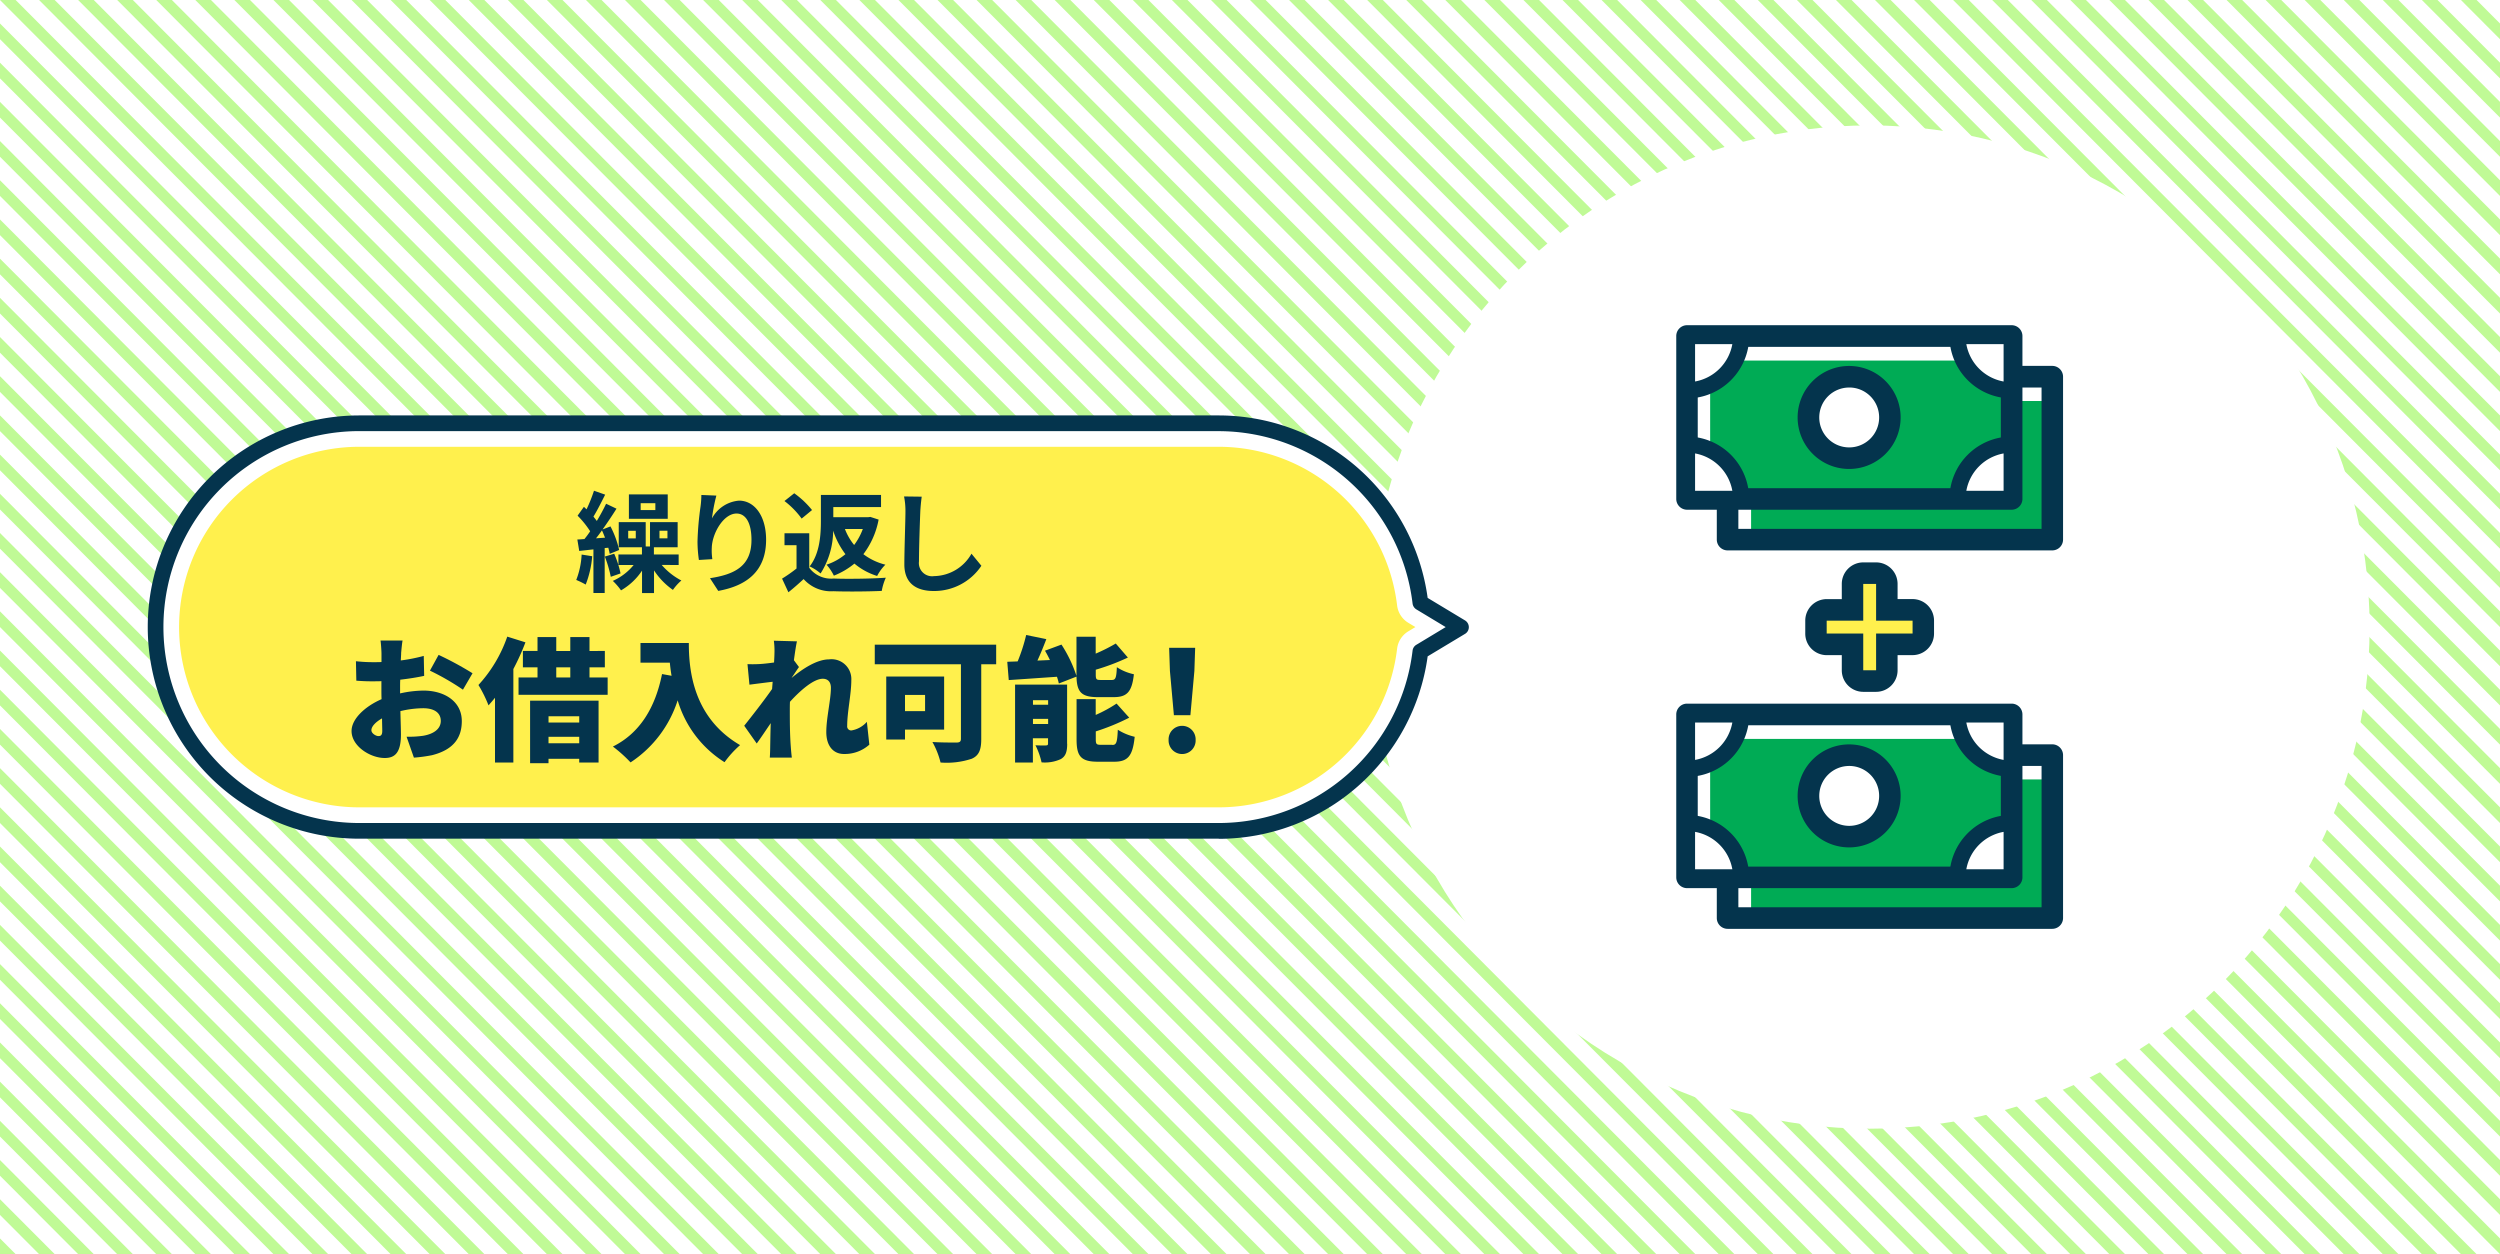 <svg id="image_flow_02" xmlns="http://www.w3.org/2000/svg" xmlns:xlink="http://www.w3.org/1999/xlink" width="303" height="152" viewBox="0 0 303 152">
  <defs>
    <clipPath id="clip-path">
      <rect id="長方形_11059" data-name="長方形 11059" width="303" height="152" fill="none"/>
    </clipPath>
  </defs>
  <g id="illust">
    <rect id="長方形_11058" data-name="長方形 11058" width="303" height="152" fill="#fff"/>
    <g id="グループ_29599" data-name="グループ 29599" clip-path="url(#clip-path)">
      <path id="パス_25984" data-name="パス 25984" d="M1.894,154.9,0,153v1.9l4.734,4.75H6.628Z" transform="translate(0 -7.65)" fill="#c0fa96"/>
      <path id="パス_25985" data-name="パス 25985" d="M0,159.9H1.894L0,158Z" transform="translate(0 -7.9)" fill="#c0fa96"/>
      <path id="パス_25986" data-name="パス 25986" d="M6.628,154.65,0,148v1.9l9.469,9.5h1.894Z" transform="translate(0 -7.4)" fill="#c0fa96"/>
      <path id="パス_25987" data-name="パス 25987" d="M11.362,154.4,0,143v1.9l14.2,14.25H16.1Z" transform="translate(0 -7.15)" fill="#c0fa96"/>
      <path id="パス_25988" data-name="パス 25988" d="M16.1,154.15,0,138v1.9l18.938,19h1.894Z" transform="translate(0 -6.9)" fill="#c0fa96"/>
      <path id="パス_25989" data-name="パス 25989" d="M20.831,153.9,0,133v1.9l23.672,23.75h1.894Z" transform="translate(0 -6.65)" fill="#c0fa96"/>
      <path id="パス_25990" data-name="パス 25990" d="M25.566,153.65,0,128v1.9l28.406,28.5H30.3Z" transform="translate(0 -6.4)" fill="#c0fa96"/>
      <path id="パス_25991" data-name="パス 25991" d="M30.3,153.4,0,123v1.9l33.141,33.25h1.894Z" transform="translate(0 -6.15)" fill="#c0fa96"/>
      <path id="パス_25992" data-name="パス 25992" d="M35.034,153.15,0,118v1.9l37.875,38h1.894Z" transform="translate(0 -5.9)" fill="#c0fa96"/>
      <path id="パス_25993" data-name="パス 25993" d="M39.769,152.9,0,113v1.9l42.609,42.75H44.5Z" transform="translate(0 -5.65)" fill="#c0fa96"/>
      <path id="パス_25994" data-name="パス 25994" d="M44.5,152.65,0,108v1.9l47.344,47.5h1.894Z" transform="translate(0 -5.4)" fill="#c0fa96"/>
      <path id="パス_25995" data-name="パス 25995" d="M49.237,152.4,0,103v1.9l52.078,52.25h1.894Z" transform="translate(0 -5.15)" fill="#c0fa96"/>
      <path id="パス_25996" data-name="パス 25996" d="M53.972,152.15,0,98v1.9l56.813,57h1.894Z" transform="translate(0 -4.9)" fill="#c0fa96"/>
      <path id="パス_25997" data-name="パス 25997" d="M58.706,151.9,0,93v1.9l61.547,61.75h1.894Z" transform="translate(0 -4.65)" fill="#c0fa96"/>
      <path id="パス_25998" data-name="パス 25998" d="M63.441,151.65,0,88v1.9l66.281,66.5h1.894Z" transform="translate(0 -4.4)" fill="#c0fa96"/>
      <path id="パス_25999" data-name="パス 25999" d="M68.175,151.4,0,83v1.9l71.016,71.25h1.894Z" transform="translate(0 -4.15)" fill="#c0fa96"/>
      <path id="パス_26000" data-name="パス 26000" d="M72.909,151.15,0,78v1.9l75.75,76h1.894Z" transform="translate(0 -3.9)" fill="#c0fa96"/>
      <path id="パス_26001" data-name="パス 26001" d="M77.644,150.9,0,73v1.9l80.484,80.75h1.894Z" transform="translate(0 -3.65)" fill="#c0fa96"/>
      <path id="パス_26002" data-name="パス 26002" d="M82.378,150.65,0,68v1.9l85.219,85.5h1.894Z" transform="translate(0 -3.4)" fill="#c0fa96"/>
      <path id="パス_26003" data-name="パス 26003" d="M87.112,150.4,0,63v1.9l89.953,90.25h1.894Z" transform="translate(0 -3.15)" fill="#c0fa96"/>
      <path id="パス_26004" data-name="パス 26004" d="M91.847,150.15,0,58v1.9l94.688,95h1.894Z" transform="translate(0 -2.9)" fill="#c0fa96"/>
      <path id="パス_26005" data-name="パス 26005" d="M96.581,149.9,0,53v1.9l99.422,99.75h1.894Z" transform="translate(0 -2.65)" fill="#c0fa96"/>
      <path id="パス_26006" data-name="パス 26006" d="M101.316,149.65,0,48v1.9L104.156,154.4h1.894Z" transform="translate(0 -2.4)" fill="#c0fa96"/>
      <path id="パス_26007" data-name="パス 26007" d="M106.05,149.4,0,43v1.9L108.891,154.15h1.894Z" transform="translate(0 -2.15)" fill="#c0fa96"/>
      <path id="パス_26008" data-name="パス 26008" d="M110.784,149.15,0,38v1.9l113.625,114h1.894Z" transform="translate(0 -1.9)" fill="#c0fa96"/>
      <path id="パス_26009" data-name="パス 26009" d="M115.519,148.9,0,33v1.9L118.359,153.65h1.894Z" transform="translate(0 -1.65)" fill="#c0fa96"/>
      <path id="パス_26010" data-name="パス 26010" d="M120.253,148.65,0,28v1.9L123.094,153.4h1.894Z" transform="translate(0 -1.4)" fill="#c0fa96"/>
      <path id="パス_26011" data-name="パス 26011" d="M124.987,148.4,0,23v1.9L127.828,153.15h1.894Z" transform="translate(0 -1.15)" fill="#c0fa96"/>
      <path id="パス_26012" data-name="パス 26012" d="M129.722,148.15,0,18v1.9l132.563,133h1.894Z" transform="translate(0 -0.9)" fill="#c0fa96"/>
      <path id="パス_26013" data-name="パス 26013" d="M134.456,147.9,0,13v1.9L137.3,152.65h1.894Z" transform="translate(0 -0.65)" fill="#c0fa96"/>
      <path id="パス_26014" data-name="パス 26014" d="M139.191,147.65,0,8V9.9L142.031,152.4h1.894Z" transform="translate(0 -0.4)" fill="#c0fa96"/>
      <path id="パス_26015" data-name="パス 26015" d="M143.925,147.4,0,3V4.9L146.766,152.15h1.894Z" transform="translate(0 -0.15)" fill="#c0fa96"/>
      <path id="パス_26016" data-name="パス 26016" d="M148.659,147.25,1.894,0H0L151.5,152h1.894Z" fill="#c0fa96"/>
      <path id="パス_26017" data-name="パス 26017" d="M316.894,0H315l4.734,4.75V2.85Z" transform="translate(-16.734)" fill="#c0fa96"/>
      <path id="パス_26018" data-name="パス 26018" d="M314.734,2.85,311.894,0H310l9.469,9.5V7.6Z" transform="translate(-16.469)" fill="#c0fa96"/>
      <path id="パス_26019" data-name="パス 26019" d="M314.469,7.6,306.894,0H305l14.2,14.25v-1.9Z" transform="translate(-16.203)" fill="#c0fa96"/>
      <path id="パス_26020" data-name="パス 26020" d="M314.2,12.35,301.894,0H300l18.938,19V17.1Z" transform="translate(-15.938)" fill="#c0fa96"/>
      <path id="パス_26021" data-name="パス 26021" d="M313.938,17.1,296.894,0H295l23.672,23.75v-1.9Z" transform="translate(-15.672)" fill="#c0fa96"/>
      <path id="パス_26022" data-name="パス 26022" d="M313.672,21.85,291.894,0H290l28.406,28.5V26.6Z" transform="translate(-15.406)" fill="#c0fa96"/>
      <path id="パス_26023" data-name="パス 26023" d="M313.406,26.6,286.894,0H285l33.141,33.25v-1.9Z" transform="translate(-15.141)" fill="#c0fa96"/>
      <path id="パス_26024" data-name="パス 26024" d="M313.141,31.35,281.894,0H280l37.875,38V36.1Z" transform="translate(-14.875)" fill="#c0fa96"/>
      <path id="パス_26025" data-name="パス 26025" d="M312.875,36.1,276.894,0H275l42.609,42.75v-1.9Z" transform="translate(-14.609)" fill="#c0fa96"/>
      <path id="パス_26026" data-name="パス 26026" d="M312.609,40.85,271.894,0H270l47.344,47.5V45.6Z" transform="translate(-14.344)" fill="#c0fa96"/>
      <path id="パス_26027" data-name="パス 26027" d="M312.344,45.6,266.894,0H265l52.078,52.25v-1.9Z" transform="translate(-14.078)" fill="#c0fa96"/>
      <path id="パス_26028" data-name="パス 26028" d="M312.078,50.35,261.894,0H260l56.813,57V55.1Z" transform="translate(-13.813)" fill="#c0fa96"/>
      <path id="パス_26029" data-name="パス 26029" d="M311.813,55.1,256.894,0H255l61.547,61.75v-1.9Z" transform="translate(-13.547)" fill="#c0fa96"/>
      <path id="パス_26030" data-name="パス 26030" d="M311.547,59.85,251.894,0H250l66.281,66.5V64.6Z" transform="translate(-13.281)" fill="#c0fa96"/>
      <path id="パス_26031" data-name="パス 26031" d="M311.281,64.6,246.894,0H245l71.016,71.25v-1.9Z" transform="translate(-13.016)" fill="#c0fa96"/>
      <path id="パス_26032" data-name="パス 26032" d="M311.016,69.35,241.894,0H240l75.75,76V74.1Z" transform="translate(-12.75)" fill="#c0fa96"/>
      <path id="パス_26033" data-name="パス 26033" d="M310.75,74.1,236.894,0H235l80.484,80.75v-1.9Z" transform="translate(-12.484)" fill="#c0fa96"/>
      <path id="パス_26034" data-name="パス 26034" d="M153.659,147.25,6.894,0H5L156.5,152h1.894Z" transform="translate(-0.266)" fill="#c0fa96"/>
      <path id="パス_26035" data-name="パス 26035" d="M158.659,147.25,11.894,0H10L161.5,152h1.894Z" transform="translate(-0.531)" fill="#c0fa96"/>
      <path id="パス_26036" data-name="パス 26036" d="M163.659,147.25,16.894,0H15L166.5,152h1.894Z" transform="translate(-0.797)" fill="#c0fa96"/>
      <path id="パス_26037" data-name="パス 26037" d="M168.659,147.25,21.894,0H20L171.5,152h1.894Z" transform="translate(-1.063)" fill="#c0fa96"/>
      <path id="パス_26038" data-name="パス 26038" d="M173.659,147.25,26.894,0H25L176.5,152h1.894Z" transform="translate(-1.328)" fill="#c0fa96"/>
      <path id="パス_26039" data-name="パス 26039" d="M178.659,147.25,31.894,0H30L181.5,152h1.894Z" transform="translate(-1.594)" fill="#c0fa96"/>
      <path id="パス_26040" data-name="パス 26040" d="M183.659,147.25,36.894,0H35L186.5,152h1.894Z" transform="translate(-1.859)" fill="#c0fa96"/>
      <path id="パス_26041" data-name="パス 26041" d="M188.659,147.25,41.894,0H40L191.5,152h1.894Z" transform="translate(-2.125)" fill="#c0fa96"/>
      <path id="パス_26042" data-name="パス 26042" d="M193.659,147.25,46.894,0H45L196.5,152h1.894Z" transform="translate(-2.391)" fill="#c0fa96"/>
      <path id="パス_26043" data-name="パス 26043" d="M198.659,147.25,51.894,0H50L201.5,152h1.894Z" transform="translate(-2.656)" fill="#c0fa96"/>
      <path id="パス_26044" data-name="パス 26044" d="M203.659,147.25,56.894,0H55L206.5,152h1.894Z" transform="translate(-2.922)" fill="#c0fa96"/>
      <path id="パス_26045" data-name="パス 26045" d="M208.659,147.25,61.894,0H60L211.5,152h1.894Z" transform="translate(-3.188)" fill="#c0fa96"/>
      <path id="パス_26046" data-name="パス 26046" d="M213.659,147.25,66.894,0H65L216.5,152h1.894Z" transform="translate(-3.453)" fill="#c0fa96"/>
      <path id="パス_26047" data-name="パス 26047" d="M218.659,147.25,71.894,0H70L221.5,152h1.894Z" transform="translate(-3.719)" fill="#c0fa96"/>
      <path id="パス_26048" data-name="パス 26048" d="M223.659,147.25,76.894,0H75L226.5,152h1.894Z" transform="translate(-3.984)" fill="#c0fa96"/>
      <path id="パス_26049" data-name="パス 26049" d="M228.659,147.25,81.894,0H80L231.5,152h1.894Z" transform="translate(-4.25)" fill="#c0fa96"/>
      <path id="パス_26050" data-name="パス 26050" d="M310.484,78.85,231.894,0H230l85.219,85.5V83.6Z" transform="translate(-12.219)" fill="#c0fa96"/>
      <path id="パス_26051" data-name="パス 26051" d="M310.219,83.6,226.894,0H225l89.953,90.25v-1.9Z" transform="translate(-11.953)" fill="#c0fa96"/>
      <path id="パス_26052" data-name="パス 26052" d="M309.953,88.35,221.894,0H220l94.688,95V93.1Z" transform="translate(-11.688)" fill="#c0fa96"/>
      <path id="パス_26053" data-name="パス 26053" d="M309.688,93.1,216.894,0H215l99.422,99.75v-1.9Z" transform="translate(-11.422)" fill="#c0fa96"/>
      <path id="パス_26054" data-name="パス 26054" d="M309.422,97.85,211.894,0H210L314.156,104.5v-1.9Z" transform="translate(-11.156)" fill="#c0fa96"/>
      <path id="パス_26055" data-name="パス 26055" d="M309.156,102.6,206.894,0H205L313.891,109.25v-1.9Z" transform="translate(-10.891)" fill="#c0fa96"/>
      <path id="パス_26056" data-name="パス 26056" d="M308.891,107.35,201.894,0H200L313.625,114v-1.9Z" transform="translate(-10.625)" fill="#c0fa96"/>
      <path id="パス_26057" data-name="パス 26057" d="M308.625,112.1,196.894,0H195L313.359,118.75v-1.9Z" transform="translate(-10.359)" fill="#c0fa96"/>
      <path id="パス_26058" data-name="パス 26058" d="M308.359,116.85,191.894,0H190L313.094,123.5v-1.9Z" transform="translate(-10.094)" fill="#c0fa96"/>
      <path id="パス_26059" data-name="パス 26059" d="M308.094,121.6,186.894,0H185L312.828,128.25v-1.9Z" transform="translate(-9.828)" fill="#c0fa96"/>
      <path id="パス_26060" data-name="パス 26060" d="M307.828,126.35,181.894,0H180L312.563,133v-1.9Z" transform="translate(-9.563)" fill="#c0fa96"/>
      <path id="パス_26061" data-name="パス 26061" d="M307.563,131.1,176.894,0H175L312.3,137.75v-1.9Z" transform="translate(-9.297)" fill="#c0fa96"/>
      <path id="パス_26062" data-name="パス 26062" d="M307.3,135.85,171.894,0H170L312.031,142.5v-1.9Z" transform="translate(-9.031)" fill="#c0fa96"/>
      <path id="パス_26063" data-name="パス 26063" d="M307.031,140.6,166.894,0H165L311.766,147.25v-1.9Z" transform="translate(-8.766)" fill="#c0fa96"/>
      <path id="パス_26064" data-name="パス 26064" d="M306.766,145.35,161.894,0H160L311.5,152v-1.9Z" transform="translate(-8.5)" fill="#c0fa96"/>
      <path id="パス_26065" data-name="パス 26065" d="M233.659,147.25,86.894,0H85L236.5,152h1.894Z" transform="translate(-4.516)" fill="#c0fa96"/>
      <path id="パス_26066" data-name="パス 26066" d="M238.659,147.25,91.894,0H90L241.5,152h1.894Z" transform="translate(-4.781)" fill="#c0fa96"/>
      <path id="パス_26067" data-name="パス 26067" d="M243.659,147.25,96.894,0H95L246.5,152h1.894Z" transform="translate(-5.047)" fill="#c0fa96"/>
      <path id="パス_26068" data-name="パス 26068" d="M248.659,147.25,101.894,0H100L251.5,152h1.894Z" transform="translate(-5.313)" fill="#c0fa96"/>
      <path id="パス_26069" data-name="パス 26069" d="M253.659,147.25,106.894,0H105L256.5,152h1.894Z" transform="translate(-5.578)" fill="#c0fa96"/>
      <path id="パス_26070" data-name="パス 26070" d="M258.659,147.25,111.894,0H110L261.5,152h1.894Z" transform="translate(-5.844)" fill="#c0fa96"/>
      <path id="パス_26071" data-name="パス 26071" d="M263.659,147.25,116.894,0H115L266.5,152h1.894Z" transform="translate(-6.109)" fill="#c0fa96"/>
      <path id="パス_26072" data-name="パス 26072" d="M268.659,147.25,121.894,0H120L271.5,152h1.894Z" transform="translate(-6.375)" fill="#c0fa96"/>
      <path id="パス_26073" data-name="パス 26073" d="M273.659,147.25,126.894,0H125L276.5,152h1.894Z" transform="translate(-6.641)" fill="#c0fa96"/>
      <path id="パス_26074" data-name="パス 26074" d="M278.659,147.25,131.894,0H130L281.5,152h1.894Z" transform="translate(-6.906)" fill="#c0fa96"/>
      <path id="パス_26075" data-name="パス 26075" d="M283.659,147.25,136.894,0H135L286.5,152h1.894Z" transform="translate(-7.172)" fill="#c0fa96"/>
      <path id="パス_26076" data-name="パス 26076" d="M288.659,147.25,141.894,0H140L291.5,152h1.894Z" transform="translate(-7.438)" fill="#c0fa96"/>
      <path id="パス_26077" data-name="パス 26077" d="M293.659,147.25,146.894,0H145L296.5,152h1.894Z" transform="translate(-7.703)" fill="#c0fa96"/>
      <path id="パス_26078" data-name="パス 26078" d="M298.659,147.25,151.894,0H150L301.5,152h1.894Z" transform="translate(-7.969)" fill="#c0fa96"/>
      <path id="パス_26079" data-name="パス 26079" d="M303.659,147.25,156.894,0H155L306.5,152h1.894Z" transform="translate(-8.234)" fill="#c0fa96"/>
    </g>
    <ellipse id="楕円形_397" data-name="楕円形 397" cx="60.6" cy="60.8" rx="60.6" ry="60.8" transform="translate(165.997 15.2)" fill="#fff"/>
    <path id="パス_26080" data-name="パス 26080" d="M44.7,102.05a23.275,23.275,0,0,1,0-46.55H148.855a23.225,23.225,0,0,1,23.028,20.482,1.415,1.415,0,0,0,.682,1.055l2.888,1.739-2.888,1.739a1.441,1.441,0,0,0-.682,1.054,23.218,23.218,0,0,1-23.028,20.482Z" transform="translate(-1.142 -2.775)" fill="#fff04d"/>
    <path id="パス_26081" data-name="パス 26081" d="M148.775,56.85a21.794,21.794,0,0,1,21.617,19.228,2.856,2.856,0,0,0,1.364,2.109l.852.513-.852.513a2.856,2.856,0,0,0-1.364,2.109,21.794,21.794,0,0,1-21.617,19.228H44.619a21.85,21.85,0,0,1,0-43.7H148.775m0-2.85H44.619a24.7,24.7,0,0,0,0,49.4H148.775a24.655,24.655,0,0,0,24.439-21.736l4.914-2.964-4.914-2.964A24.64,24.64,0,0,0,148.775,54Z" transform="translate(-1.063 -2.7)" fill="#fff"/>
    <path id="パス_26082" data-name="パス 26082" d="M51.013,83.306c-.019.276-.028.551-.047.827a20.639,20.639,0,0,0,2.784-.551L53.8,86c-.881.19-1.913.352-2.9.465-.019.342-.019.674-.019,1.035v.627a13.449,13.449,0,0,1,2.831-.342c2.547,0,4.649,1.311,4.649,3.7,0,1.89-.871,3.439-3.617,4.132a18.494,18.494,0,0,1-2.187.295l-.89-2.536a12.3,12.3,0,0,0,2.007-.114c1.24-.209,2.14-.807,2.14-1.8s-.8-1.539-2.14-1.539a12.037,12.037,0,0,0-2.755.352c.028,1.216.066,2.337.066,2.84,0,2.28-.8,2.84-1.96,2.84C47.282,95.96,45,94.535,45,92.683c0-1.453,1.61-2.973,3.636-3.857-.019-.418-.019-.836-.019-1.264v-.922c-.256.019-.483.019-.691.019a23.15,23.15,0,0,1-2.348-.076l-.047-2.356a18.755,18.755,0,0,0,2.32.114c.237,0,.5,0,.776-.019V83.306c0-.342-.066-1.273-.114-1.586h2.67c-.066.3-.142,1.149-.18,1.567ZM48.257,93.3c.237,0,.464-.066.464-.627,0-.3-.019-.855-.028-1.52-.8.456-1.288.988-1.288,1.435,0,.39.549.713.852.713Zm11.4-7.609L58.5,87.676A30.71,30.71,0,0,0,54.5,85.368l1.051-1.91a39.465,39.465,0,0,1,4.119,2.232Z" transform="translate(-2.391 -4.086)" fill="#04344d"/>
    <path id="パス_26083" data-name="パス 26083" d="M66.94,81.9a28,28,0,0,1-1.468,3.249V96.477H63.247V88.63c-.256.323-.53.627-.786.922a15.717,15.717,0,0,0-1.221-2.47,16.679,16.679,0,0,0,3.494-5.862l2.206.694ZM76.9,86.169v2.1H66.1v-2.1h2.3V84.944H66.628V82.958H68.4V81.277h2.272v1.681h1.7V81.277H74.7v1.681H76.56v1.985H74.7v1.226Zm-9.4,2.812h8.3v7.5H73.455V96.03H69.733v.532H67.5v-7.59Zm2.235,1.89v.76h3.721v-.76Zm3.721,3.277v-.788H69.733v.788Zm-2.784-7.98h1.7V84.944h-1.7Z" transform="translate(-3.253 -4.061)" fill="#04344d"/>
    <path id="パス_26084" data-name="パス 26084" d="M87.654,82.04c0,3.182.464,9.015,6.212,12.369a12.334,12.334,0,0,0-1.884,2.071,13.281,13.281,0,0,1-5.681-7.5,14.143,14.143,0,0,1-5.71,7.524,16.889,16.889,0,0,0-2.14-1.919c3.248-1.615,5.132-4.683,5.956-8.787l1.155.209c-.095-.551-.161-1.083-.208-1.586h-3.56V82.03h5.861Z" transform="translate(-4.168 -4.102)" fill="#04344d"/>
    <path id="パス_26085" data-name="パス 26085" d="M98.839,81.739l2.812.076c-.114.5-.237,1.321-.369,2.29l.615.826c-.208.276-.578.855-.871,1.273v.028c1.259-1.045,3.011-2.232,4.526-2.232a2.4,2.4,0,0,1,2.689,2.518c0,1.691-.5,3.838-.5,5.538a.491.491,0,0,0,.5.561,3.168,3.168,0,0,0,1.884-1.045l.3,2.765a4.472,4.472,0,0,1-3.077,1.131c-1.288,0-2.14-.969-2.14-2.66s.559-3.942.559-5.358c0-.712-.369-1.1-.985-1.1-1.108,0-2.736,1.425-3.977,2.793-.019.342-.019.694-.019,1.017,0,1.226,0,2.812.114,4.36.019.294.076.988.133,1.387h-2.67c.028-.418.047-1.083.047-1.34.019-.969.028-1.824.066-2.84-.615.9-1.259,1.872-1.7,2.47L95.26,92.046c.9-1.131,2.415-3.069,3.38-4.456.019-.294.047-.579.066-.874-.833.095-1.979.247-2.812.352l-.237-2.489a15.242,15.242,0,0,0,1.591-.019c.436-.028,1.013-.095,1.629-.18.028-.513.047-.922.047-1.083a9.079,9.079,0,0,0-.076-1.587Z" transform="translate(-5.061 -4.085)" fill="#04344d"/>
    <path id="パス_26086" data-name="パス 26086" d="M126.675,84.625h-1.8V93.7c0,1.321-.3,2-1.155,2.375a9.682,9.682,0,0,1-3.778.456,9.81,9.81,0,0,0-.985-2.489c1.079.076,2.547.066,2.926.066s.53-.114.53-.456V84.625H111.97V82.25h14.714v2.375Zm-11.041,7.914v1.206h-2.273V86.107h7.016v6.431h-4.744Zm0-4.2v1.966h2.433V88.34Z" transform="translate(-5.948 -4.113)" fill="#04344d"/>
    <path id="パス_26087" data-name="パス 26087" d="M135.179,86.881a7.761,7.761,0,0,0-.227-.807c-2.093.143-4.2.294-5.842.4l-.18-2.214c.388-.019.8-.028,1.259-.048a21.3,21.3,0,0,0,1.032-3.2l2.443.5c-.341.893-.71,1.8-1.079,2.6l1.515-.067c-.189-.39-.388-.779-.6-1.131l2-.741a16.059,16.059,0,0,1,1.818,3.8V81.219h2.329v2.052a21.479,21.479,0,0,0,2.433-1.226l1.468,1.7a26.936,26.936,0,0,1-3.892,1.473v.58c0,.6.076.665.615.665h1.316c.464,0,.568-.228.625-1.549a6.08,6.08,0,0,0,2.064.855c-.237,2.166-.852,2.774-2.462,2.774h-1.9c-2.007,0-2.547-.618-2.594-2.489l-2.14.836Zm1.013,7.315c0,.95-.18,1.52-.786,1.862a4.617,4.617,0,0,1-2.32.39,8.846,8.846,0,0,0-.739-2.071c.464.028,1.079.028,1.269.019s.256-.048.256-.238v-.627h-1.837v2.936h-2.159V87.023h6.306v7.182Zm-4.147-5.282v.551h1.837v-.551Zm1.837,2.888v-.627h-1.837V91.8Zm7.774,2.536c.5,0,.6-.295.672-1.843a6.66,6.66,0,0,0,2.045.855c-.237,2.337-.833,3.021-2.49,3.021h-1.96c-2.074,0-2.594-.665-2.594-2.7V88.781h2.32V90.7a16.746,16.746,0,0,0,2.528-1.377l1.534,1.71a26.86,26.86,0,0,1-4.053,1.662v.95c0,.618.095.674.644.674h1.364Z" transform="translate(-6.849 -4.05)" fill="#04344d"/>
    <path id="パス_26088" data-name="パス 26088" d="M149.58,93.8a1.639,1.639,0,1,1,3.276,0,1.64,1.64,0,1,1-3.276,0Zm.161-8.341-.095-2.812H152.8l-.095,2.812-.483,5.358h-2Z" transform="translate(-7.946 -4.133)" fill="#04344d"/>
    <path id="パス_26089" data-name="パス 26089" d="M75.692,70.552a11.89,11.89,0,0,1-.786,3.429,9.878,9.878,0,0,0-1.146-.56,9.739,9.739,0,0,0,.653-3.078l1.269.2Zm1.515-1V75H75.843V69.716l-1.723.19-.227-1.387c.265-.01.54-.029.862-.057a11.527,11.527,0,0,0,.691-.94,11.209,11.209,0,0,0-1.524-1.891l.767-1.073c.1.095.208.2.322.3a19.219,19.219,0,0,0,.9-2.251l1.354.475c-.454.9-.966,1.929-1.42,2.66.142.19.294.361.407.532.436-.731.833-1.463,1.127-2.09l1.259.6c-.5.8-1.1,1.691-1.685,2.518l.956-.37a11.568,11.568,0,0,1,1.051,2.86l-1.146.465a6.78,6.78,0,0,0-.17-.741l-.436.038Zm.038-1.264c-.123-.3-.237-.608-.369-.874-.237.332-.473.656-.72.96l1.089-.076Zm1.117,1.957a12.16,12.16,0,0,1,.767,2.385l-1.184.408a14.8,14.8,0,0,0-.72-2.451l1.127-.342Zm5.757,1.358A8.01,8.01,0,0,0,86.5,73.487a6.152,6.152,0,0,0-1.023,1.14,8.674,8.674,0,0,1-2.291-2.366v2.746H81.733V72.29a7.63,7.63,0,0,1-2.547,2.394,7.515,7.515,0,0,0-.994-1.149,6.8,6.8,0,0,0,2.528-1.929H78.873V70.333h2.85V69.46H78.911V66.41h3.267v2.955H82.7V66.41H86.05v3.05H83.172v.874h3v1.273Zm-3.144-4.142h-.918v.922h.918Zm3.873-1.453H80.142V63.056h4.706Zm-1.5-1.89h-1.78v.836h1.78Zm.5,4.256h.966v-.922h-.966Z" transform="translate(-3.919 -3.131)" fill="#04344d"/>
    <path id="パス_26090" data-name="パス 26090" d="M91.031,65.991a4.1,4.1,0,0,1,3.286-2.156c1.846,0,3.276,1.814,3.276,4.74,0,3.762-2.291,5.567-5.8,6.2l-1-1.539c2.945-.456,5.028-1.425,5.028-4.646,0-2.052-.691-3.192-1.809-3.192-1.562,0-2.935,2.356-3,4.114a7.175,7.175,0,0,0,.066,1.415l-1.629.1a15.736,15.736,0,0,1-.17-2.223,36.274,36.274,0,0,1,.369-4.256,11.715,11.715,0,0,0,.1-1.4l1.818.076A20.7,20.7,0,0,0,91.031,66Z" transform="translate(-4.742 -3.158)" fill="#04344d"/>
    <path id="パス_26091" data-name="パス 26091" d="M103.4,71.965a3.312,3.312,0,0,0,2.954,1.3c1.553.066,4.564.028,6.325-.1a6.665,6.665,0,0,0-.492,1.6c-1.61.076-4.27.1-5.861.038a4.444,4.444,0,0,1-3.608-1.473c-.568.523-1.136,1.035-1.846,1.6l-.767-1.653a17.448,17.448,0,0,0,1.752-1.226V69.229h-1.458V67.775h3v4.18ZM102.477,66a10.188,10.188,0,0,0-2.083-2.128l1.184-.941a10.931,10.931,0,0,1,2.159,2.033L102.477,66Zm9.327.133a9.932,9.932,0,0,1-1.846,4.18,7.35,7.35,0,0,0,2.67,1.273,5.366,5.366,0,0,0-1,1.368,7.866,7.866,0,0,1-2.755-1.5,9.158,9.158,0,0,1-2.49,1.463,5.824,5.824,0,0,0-.89-1.33,6.944,6.944,0,0,0,2.291-1.273,9.665,9.665,0,0,1-1.487-2.85,9.764,9.764,0,0,1-1.524,5.187,5.665,5.665,0,0,0-1.326-.855c1.25-1.587,1.364-3.9,1.364-5.576V63.129H112.1V64.6h-5.785v1.235h4.195l.294-.038,1,.323Zm-4.081,1.131A7,7,0,0,0,108.84,69.2a7.479,7.479,0,0,0,1.051-1.938h-2.159Z" transform="translate(-5.318 -3.147)" fill="#04344d"/>
    <path id="パス_26092" data-name="パス 26092" d="M117.689,65.136c-.057,1.435-.161,4.417-.161,6.07a1.6,1.6,0,0,0,1.827,1.786,5.3,5.3,0,0,0,4.536-2.717l1.2,1.463a6.882,6.882,0,0,1-5.757,3.059c-2.178,0-3.579-.959-3.579-3.23,0-1.786.133-5.282.133-6.431a8.892,8.892,0,0,0-.17-1.8l2.14.028C117.784,63.929,117.718,64.6,117.689,65.136Z" transform="translate(-6.148 -3.167)" fill="#04344d"/>
    <path id="パス_26093" data-name="パス 26093" d="M148.722,104.3H44.566a25.65,25.65,0,0,1,0-51.3H148.722a25.59,25.59,0,0,1,25.319,22.116l4.526,2.727a.962.962,0,0,1,.464.817.941.941,0,0,1-.464.817L174.041,82.2a25.591,25.591,0,0,1-25.319,22.116ZM44.566,54.9a23.75,23.75,0,0,0,0,47.5H148.722a23.681,23.681,0,0,0,23.492-20.9.946.946,0,0,1,.454-.7l3.56-2.147-3.56-2.147a.973.973,0,0,1-.454-.7,23.7,23.7,0,0,0-23.492-20.9Z" transform="translate(-1.009 -2.65)" fill="#04344d"/>
    <rect id="長方形_11060" data-name="長方形 11060" width="83.325" height="83.6" transform="translate(184.934 34.2)" fill="none"/>
    <rect id="長方形_11061" data-name="長方形 11061" width="57.286" height="70.537" transform="translate(197.954 40.736)" fill="none"/>
    <path id="パス_26094" data-name="パス 26094" d="M238.168,86.191a1.311,1.311,0,0,1-1.307-1.311V81.745h-3.125a1.311,1.311,0,0,1-1.307-1.311V78.867a1.311,1.311,0,0,1,1.307-1.311h3.125V74.421a1.311,1.311,0,0,1,1.307-1.311h1.562a1.311,1.311,0,0,1,1.307,1.311v3.135h3.125a1.311,1.311,0,0,1,1.307,1.311v1.568a1.311,1.311,0,0,1-1.307,1.311h-3.125v3.135a1.311,1.311,0,0,1-1.307,1.311Z" transform="translate(-12.348 -3.655)" fill="#fff04d"/>
    <path id="パス_26095" data-name="パス 26095" d="M239.658,74.363v4.446h4.422v1.567h-4.422v4.446H238.1V80.376h-4.431V78.809H238.1V74.363h1.562m0-2.613H238.1a2.607,2.607,0,0,0-2.6,2.613V76.2h-1.827a2.607,2.607,0,0,0-2.6,2.613v1.567a2.607,2.607,0,0,0,2.6,2.613h1.827v1.834a2.607,2.607,0,0,0,2.6,2.612h1.562a2.607,2.607,0,0,0,2.6-2.612V82.989h1.818a2.607,2.607,0,0,0,2.6-2.613V78.809a2.607,2.607,0,0,0-2.6-2.613h-1.818V74.363a2.607,2.607,0,0,0-2.6-2.613Z" transform="translate(-12.275 -3.588)" fill="#04344d"/>
    <rect id="長方形_11062" data-name="長方形 11062" width="39.352" height="19.741" transform="translate(209.382 91.533)" fill="#fff"/>
    <rect id="長方形_11063" data-name="長方形 11063" width="36.502" height="16.806" transform="translate(212.233 94.468)" fill="#00ab55"/>
    <path id="パス_26096" data-name="パス 26096" d="M260.409,117.323H221.057a1.311,1.311,0,0,1-1.307-1.311V96.271a1.311,1.311,0,0,1,1.307-1.311h39.352a1.311,1.311,0,0,1,1.307,1.311v19.741A1.311,1.311,0,0,1,260.409,117.323Zm-38.045-2.612h36.748V97.582H222.363Z" transform="translate(-11.674 -4.748)" fill="#04344d"/>
    <rect id="長方形_11064" data-name="長方形 11064" width="39.352" height="19.741" transform="translate(204.468 86.592)" fill="#fff"/>
    <rect id="長方形_11065" data-name="長方形 11065" width="36.54" height="16.777" transform="translate(207.271 89.556)" fill="#00ab55"/>
    <path id="パス_26097" data-name="パス 26097" d="M255.209,112.133H215.867a1.311,1.311,0,0,1-1.307-1.311V91.081a1.311,1.311,0,0,1,1.307-1.311h39.343a1.311,1.311,0,0,1,1.307,1.311v19.741A1.311,1.311,0,0,1,255.209,112.133Zm-38.045-2.612H253.9V92.392H217.164v17.129Z" transform="translate(-11.398 -4.489)" fill="#04344d"/>
    <ellipse id="楕円形_398" data-name="楕円形 398" cx="4.914" cy="4.931" rx="4.914" ry="4.931" transform="translate(219.221 91.533)" fill="#fff"/>
    <path id="パス_26098" data-name="パス 26098" d="M236.361,107.453a6.242,6.242,0,1,1,6.221-6.242A6.242,6.242,0,0,1,236.361,107.453Zm0-9.87a3.629,3.629,0,1,0,3.617,3.629A3.623,3.623,0,0,0,236.361,97.582Z" transform="translate(-12.226 -4.748)" fill="#04344d"/>
    <path id="パス_26099" data-name="パス 26099" d="M222.492,91.15a6.569,6.569,0,0,1-6.562,6.584V91.15Z" transform="translate(-11.471 -4.557)" fill="#fff"/>
    <path id="パス_26100" data-name="パス 26100" d="M215.885,98.66a.975.975,0,0,1-.975-.979V91.1a.976.976,0,0,1,.975-.979h6.562a.975.975,0,0,1,.975.979,7.557,7.557,0,0,1-7.537,7.562Zm.975-6.584v4.531a5.6,5.6,0,0,0,4.517-4.531Z" transform="translate(-11.417 -4.506)" fill="#04344d"/>
    <path id="パス_26101" data-name="パス 26101" d="M215.94,105a6.569,6.569,0,0,1,6.562,6.583H215.94Z" transform="translate(-11.472 -5.25)" fill="#fff"/>
    <path id="パス_26102" data-name="パス 26102" d="M222.437,112.51h-6.562a.975.975,0,0,1-.975-.979v-6.583a.976.976,0,0,1,.975-.979,7.557,7.557,0,0,1,7.537,7.562.976.976,0,0,1-.975.979Zm-5.577-1.957h4.517a5.6,5.6,0,0,0-4.517-4.532Z" transform="translate(-11.417 -5.199)" fill="#04344d"/>
    <path id="パス_26103" data-name="パス 26103" d="M250.57,111.583A6.569,6.569,0,0,1,257.132,105v6.583Z" transform="translate(-13.312 -5.25)" fill="#fff"/>
    <path id="パス_26104" data-name="パス 26104" d="M257.067,112.51h-6.562a.975.975,0,0,1-.975-.979,7.557,7.557,0,0,1,7.537-7.562.975.975,0,0,1,.975.979v6.583A.975.975,0,0,1,257.067,112.51Zm-5.492-1.957h4.517v-4.532A5.6,5.6,0,0,0,251.575,110.554Z" transform="translate(-13.256 -5.199)" fill="#04344d"/>
    <path id="パス_26105" data-name="パス 26105" d="M257.122,97.734a6.569,6.569,0,0,1-6.562-6.584h6.562Z" transform="translate(-13.311 -4.557)" fill="#fff"/>
    <path id="パス_26106" data-name="パス 26106" d="M257.067,98.66A7.557,7.557,0,0,1,249.53,91.1a.976.976,0,0,1,.975-.979h6.562a.975.975,0,0,1,.975.979v6.584A.975.975,0,0,1,257.067,98.66Zm-5.492-6.584a5.6,5.6,0,0,0,4.517,4.531V92.077Z" transform="translate(-13.256 -4.506)" fill="#04344d"/>
    <rect id="長方形_11066" data-name="長方形 11066" width="39.352" height="19.741" transform="translate(209.382 45.667)" fill="#fff"/>
    <rect id="長方形_11067" data-name="長方形 11067" width="36.502" height="16.806" transform="translate(212.233 48.602)" fill="#00ab55"/>
    <path id="パス_26107" data-name="パス 26107" d="M260.409,69.043H221.057a1.311,1.311,0,0,1-1.307-1.311V47.991a1.311,1.311,0,0,1,1.307-1.311h39.352a1.311,1.311,0,0,1,1.307,1.311V67.732A1.311,1.311,0,0,1,260.409,69.043ZM222.363,66.43h36.748V49.3H222.363Z" transform="translate(-11.674 -2.334)" fill="#04344d"/>
    <rect id="長方形_11068" data-name="長方形 11068" width="39.352" height="19.741" transform="translate(204.468 40.736)" fill="#fff"/>
    <rect id="長方形_11069" data-name="長方形 11069" width="36.54" height="16.777" transform="translate(207.271 43.7)" fill="#00ab55"/>
    <path id="パス_26108" data-name="パス 26108" d="M255.209,63.853H215.867a1.311,1.311,0,0,1-1.307-1.311V42.8a1.311,1.311,0,0,1,1.307-1.311h39.343a1.311,1.311,0,0,1,1.307,1.311V62.542a1.311,1.311,0,0,1-1.307,1.311ZM217.164,61.24H253.9V44.112H217.164V61.24Z" transform="translate(-11.398 -2.074)" fill="#04344d"/>
    <ellipse id="楕円形_399" data-name="楕円形 399" cx="4.914" cy="4.931" rx="4.914" ry="4.931" transform="translate(219.221 45.667)" fill="#fff"/>
    <path id="パス_26109" data-name="パス 26109" d="M236.361,59.173a6.242,6.242,0,1,1,6.221-6.242A6.242,6.242,0,0,1,236.361,59.173Zm0-9.87a3.629,3.629,0,1,0,3.617,3.629A3.623,3.623,0,0,0,236.361,49.3Z" transform="translate(-12.226 -2.335)" fill="#04344d"/>
    <path id="パス_26110" data-name="パス 26110" d="M222.492,42.88a6.569,6.569,0,0,1-6.562,6.583V42.88Z" transform="translate(-11.471 -2.144)" fill="#fff"/>
    <path id="パス_26111" data-name="パス 26111" d="M215.885,50.381a.975.975,0,0,1-.975-.979V42.819a.976.976,0,0,1,.975-.978h6.562a.975.975,0,0,1,.975.978,7.557,7.557,0,0,1-7.537,7.562Zm.975-6.583v4.531a5.6,5.6,0,0,0,4.517-4.531Z" transform="translate(-11.417 -2.092)" fill="#04344d"/>
    <path id="パス_26112" data-name="パス 26112" d="M215.94,56.73a6.569,6.569,0,0,1,6.562,6.583H215.94Z" transform="translate(-11.472 -2.836)" fill="#fff"/>
    <path id="パス_26113" data-name="パス 26113" d="M222.437,64.23h-6.562a.975.975,0,0,1-.975-.978V56.668a.976.976,0,0,1,.975-.978,7.557,7.557,0,0,1,7.537,7.562.976.976,0,0,1-.975.978Zm-5.577-1.957h4.517a5.6,5.6,0,0,0-4.517-4.532Z" transform="translate(-11.417 -2.785)" fill="#04344d"/>
    <path id="パス_26114" data-name="パス 26114" d="M250.57,63.3a6.569,6.569,0,0,1,6.562-6.584V63.3Z" transform="translate(-13.312 -2.836)" fill="#fff"/>
    <path id="パス_26115" data-name="パス 26115" d="M257.067,64.23h-6.562a.975.975,0,0,1-.975-.978,7.557,7.557,0,0,1,7.537-7.562.975.975,0,0,1,.975.978v6.584A.975.975,0,0,1,257.067,64.23Zm-5.492-1.957h4.517V57.742A5.6,5.6,0,0,0,251.575,62.273Z" transform="translate(-13.256 -2.785)" fill="#04344d"/>
    <path id="パス_26116" data-name="パス 26116" d="M257.122,49.453a6.569,6.569,0,0,1-6.562-6.583h6.562Z" transform="translate(-13.311 -2.143)" fill="#fff"/>
    <path id="パス_26117" data-name="パス 26117" d="M257.067,50.381a7.557,7.557,0,0,1-7.537-7.562.976.976,0,0,1,.975-.978h6.562a.975.975,0,0,1,.975.978V49.4A.975.975,0,0,1,257.067,50.381ZM251.575,43.8a5.6,5.6,0,0,0,4.517,4.531V43.8Z" transform="translate(-13.256 -2.092)" fill="#04344d"/>
  </g>
</svg>